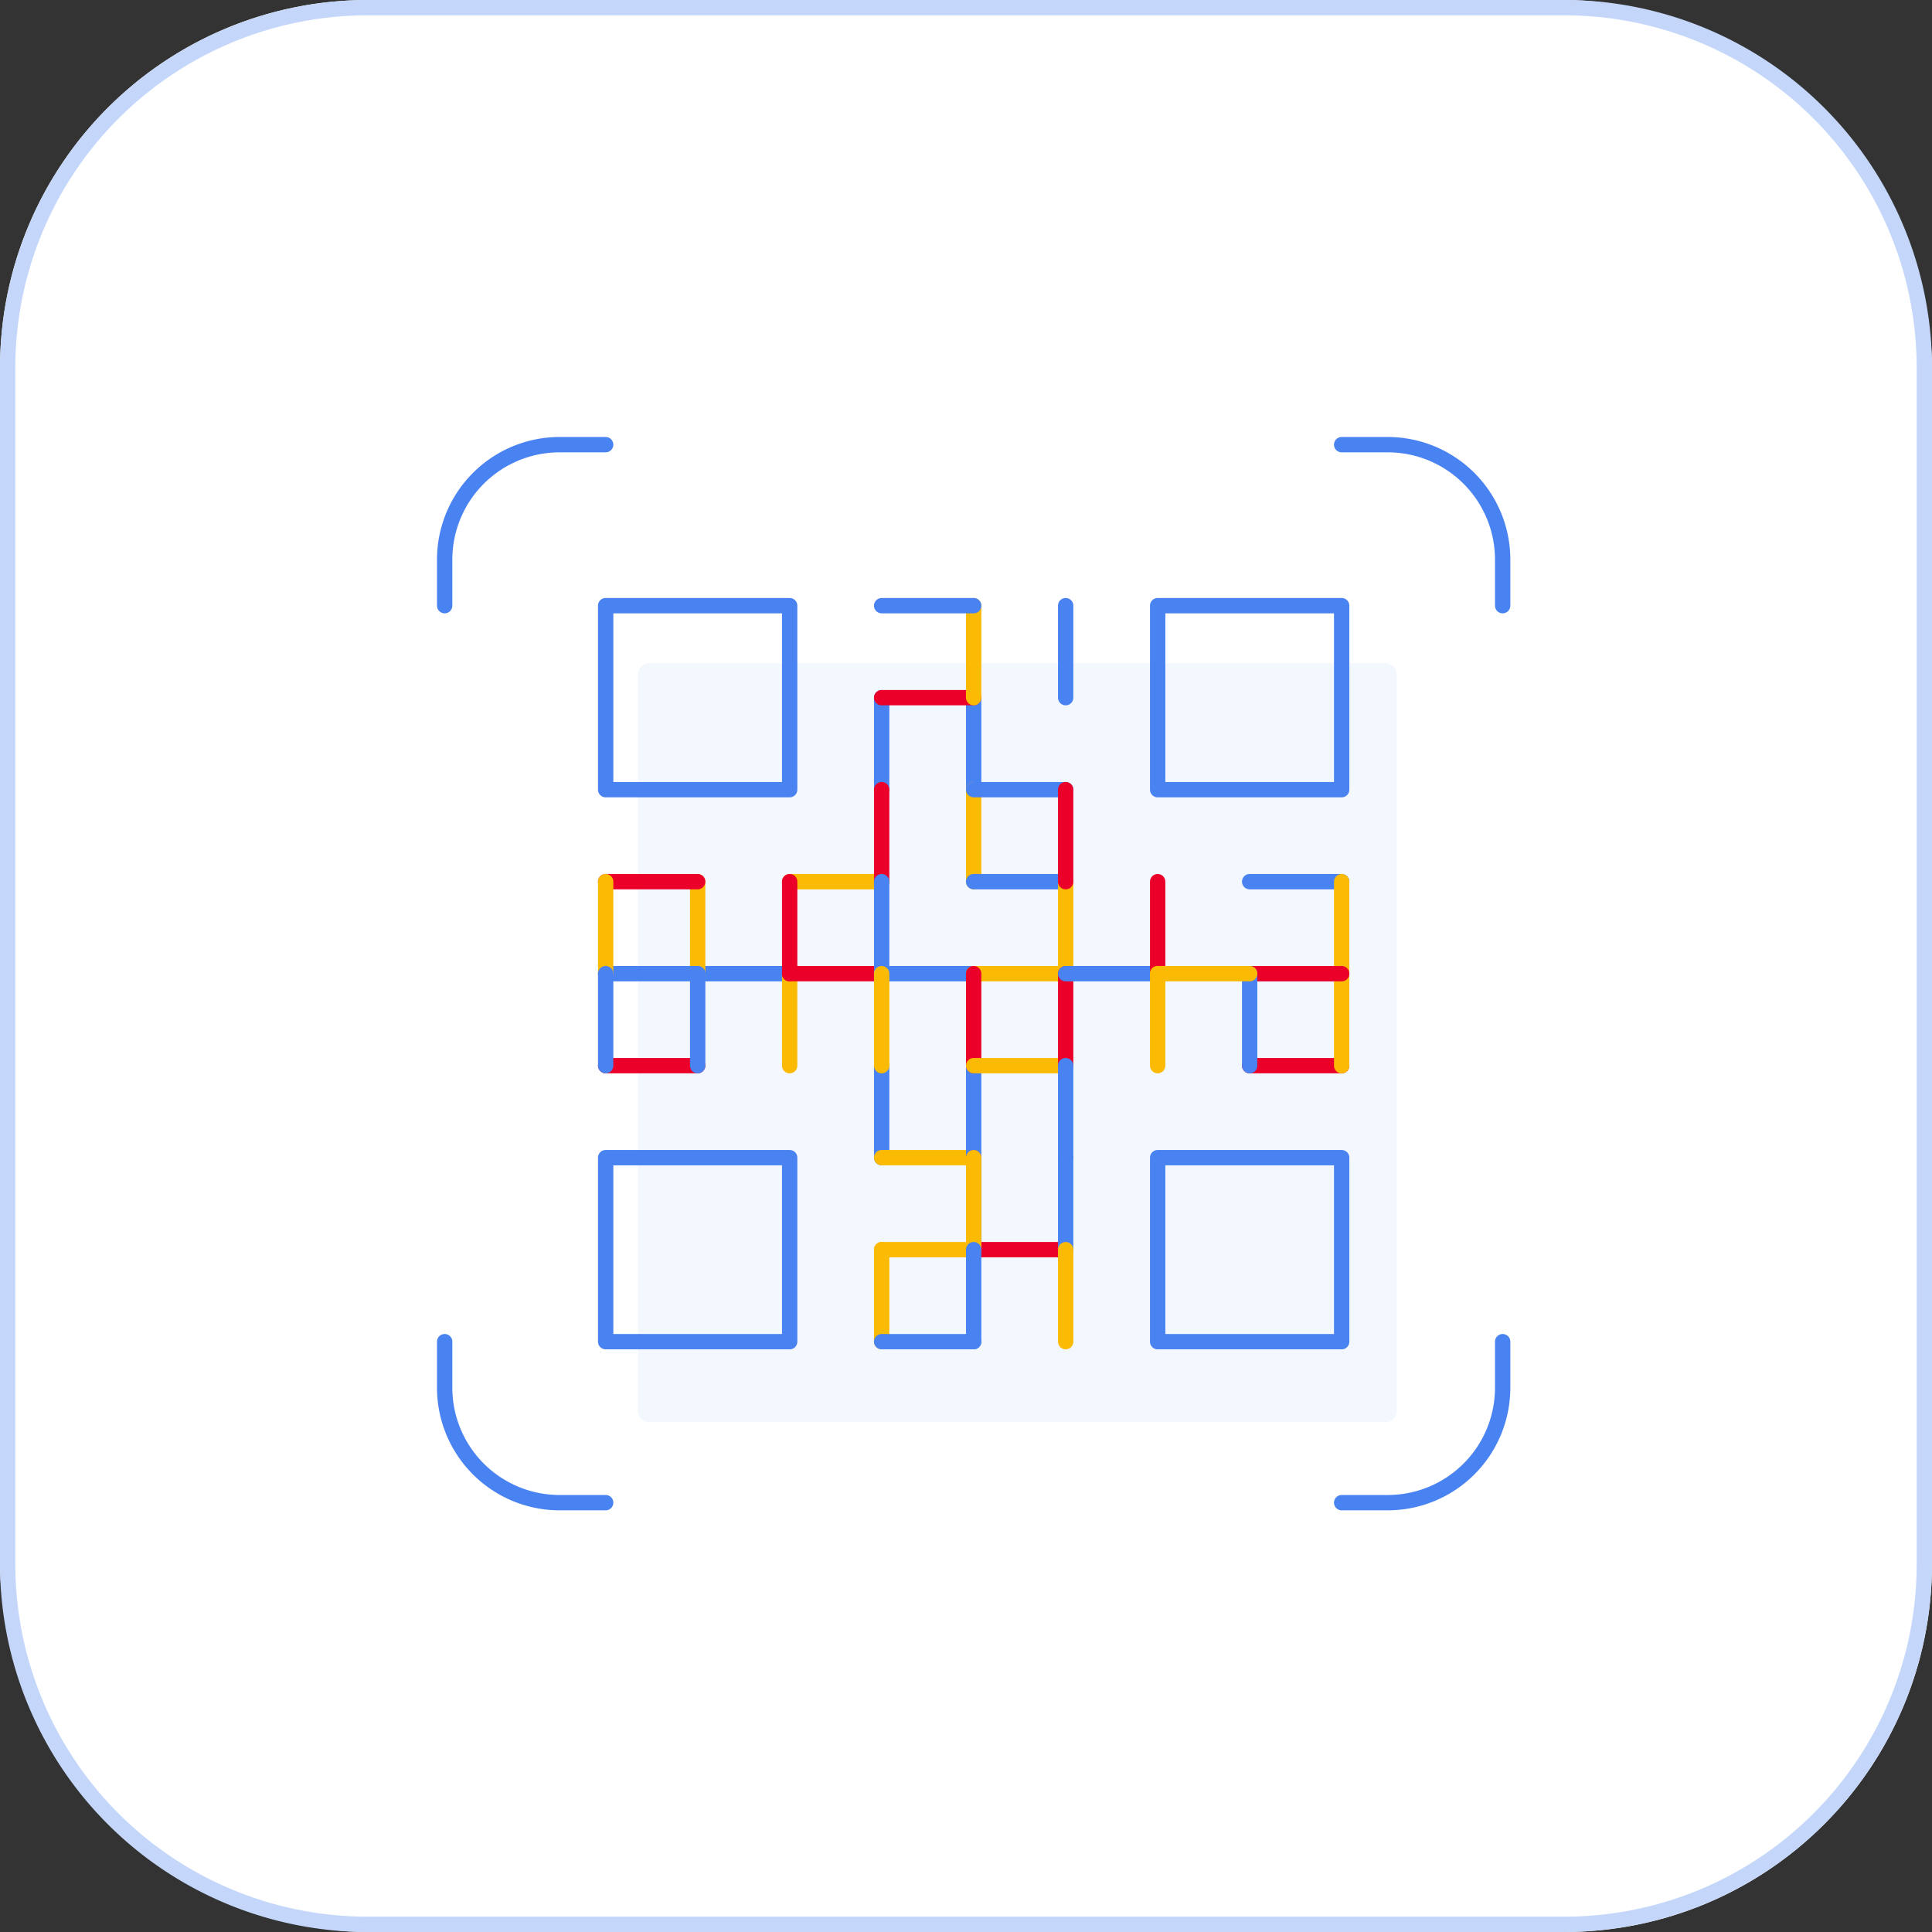 <svg xmlns="http://www.w3.org/2000/svg" width="126" height="126" viewBox="0 0 126 126"><rect x="0" y="0" width="126" height="126" fill="#333333" stroke="none"/><g id="Group_4587" data-name="Group 4587" transform="translate(-897 -1869)"><g id="Group_4532" data-name="Group 4532" transform="translate(-375 150)"><rect id="Rectangle_1550" data-name="Rectangle 1550" width="126" height="126" rx="24" transform="translate(1272 1719)" fill="#fff"></rect><path id="Rectangle_1550_-_Outline" data-name="Rectangle 1550 - Outline" d="M24,1A22.98,22.98,0,0,0,1,24v78a22.98,22.98,0,0,0,23,23h78a22.98,22.98,0,0,0,23-23V24A22.98,22.98,0,0,0,102,1H24m0-1h78a24,24,0,0,1,24,24v78a24,24,0,0,1-24,24H24A24,24,0,0,1,0,102V24A24,24,0,0,1,24,0Z" transform="translate(1272 1719)" fill="#c4d7fa"></path><g id="Group_4503" data-name="Group 4503" transform="translate(375 -36)"><g id="Group_4502" data-name="Group 4502" transform="translate(236.214 -380.54)"><g id="Group_4501" data-name="Group 4501"><path id="Path_2785" data-name="Path 2785" d="M751.136,2228.29h-48a.75.75,0,0,1-.75-.75v-48a.75.75,0,0,1,.75-.75h48a.75.75,0,0,1,.75.75v48A.75.75,0,0,1,751.136,2228.29Z" fill="#f3f7fe"></path></g><path id="Path_2786" data-name="Path 2786" d="M700.286,2234.04h-3a8,8,0,0,1-8-8v-3a.5.5,0,0,1,1,0v3a7,7,0,0,0,7,7h3a.5.5,0,0,1,0,1Z" fill="#4982f1"></path><path id="Path_2787" data-name="Path 2787" d="M751.286,2234.04h-3a.5.5,0,0,1,0-1h3a7,7,0,0,0,7-7v-3a.5.5,0,0,1,1,0v3a8,8,0,0,1-8,8Z" fill="#4982f1"></path><path id="Path_2788" data-name="Path 2788" d="M758.786,2175.54a.5.5,0,0,1-.5-.5v-3a7,7,0,0,0-7-7h-3a.5.5,0,0,1,0-1h3a8,8,0,0,1,8,8v3A.5.5,0,0,1,758.786,2175.54Z" fill="#4982f1"></path><path id="Path_2789" data-name="Path 2789" d="M689.786,2175.54a.5.5,0,0,1-.5-.5v-3a8,8,0,0,1,8-8h3a.5.5,0,0,1,0,1h-3a7,7,0,0,0-7,7v3A.5.5,0,0,1,689.786,2175.54Z" fill="#4982f1"></path><path id="Rectangle_1551" data-name="Rectangle 1551" d="M0-.5H12a.5.5,0,0,1,.5.5V12a.5.5,0,0,1-.5.5H0A.5.5,0,0,1-.5,12V0A.5.5,0,0,1,0-.5ZM11.5.5H.5v11h11Z" transform="translate(700.286 2175.04)" fill="#4982f1"></path><path id="Rectangle_1552" data-name="Rectangle 1552" d="M0-.5H12a.5.5,0,0,1,.5.5V12a.5.5,0,0,1-.5.5H0A.5.5,0,0,1-.5,12V0A.5.5,0,0,1,0-.5ZM11.5.5H.5v11h11Z" transform="translate(736.286 2175.04)" fill="#4982f1"></path><path id="Rectangle_1553" data-name="Rectangle 1553" d="M0-.5H12a.5.5,0,0,1,.5.5V12a.5.5,0,0,1-.5.5H0A.5.5,0,0,1-.5,12V0A.5.5,0,0,1,0-.5ZM11.5.5H.5v11h11Z" transform="translate(700.286 2211.04)" fill="#4982f1"></path><path id="Rectangle_1554" data-name="Rectangle 1554" d="M0-.5H12a.5.5,0,0,1,.5.5V12a.5.5,0,0,1-.5.5H0A.5.5,0,0,1-.5,12V0A.5.5,0,0,1,0-.5ZM11.5.5H.5v11h11Z" transform="translate(736.286 2211.04)" fill="#4982f1"></path><path id="Line_296" data-name="Line 296" d="M6,.5H0A.5.5,0,0,1-.5,0,.5.5,0,0,1,0-.5H6a.5.5,0,0,1,.5.5A.5.5,0,0,1,6,.5Z" transform="translate(706.286 2199.04)" fill="#4982f1"></path><path id="Line_297" data-name="Line 297" d="M0,6.5A.5.5,0,0,1-.5,6V0A.5.5,0,0,1,0-.5.5.5,0,0,1,.5,0V6A.5.5,0,0,1,0,6.5Z" transform="translate(712.286 2199.04)" fill="#fbba03"></path><path id="Line_298" data-name="Line 298" d="M0,6.5A.5.5,0,0,1-.5,6V0A.5.5,0,0,1,0-.5.5.5,0,0,1,.5,0V6A.5.5,0,0,1,0,6.5Z" transform="translate(718.286 2181.04)" fill="#4982f1"></path><path id="Line_299" data-name="Line 299" d="M6,.5H0A.5.5,0,0,1-.5,0,.5.5,0,0,1,0-.5H6a.5.5,0,0,1,.5.5A.5.5,0,0,1,6,.5Z" transform="translate(712.286 2193.04)" fill="#fbba03"></path><path id="Line_300" data-name="Line 300" d="M0,6.5A.5.5,0,0,1-.5,6V0A.5.5,0,0,1,0-.5.5.5,0,0,1,.5,0V6A.5.5,0,0,1,0,6.5Z" transform="translate(706.286 2193.04)" fill="#fbba03"></path><path id="Line_301" data-name="Line 301" d="M6,.5H0A.5.5,0,0,1-.5,0,.5.5,0,0,1,0-.5H6a.5.5,0,0,1,.5.5A.5.5,0,0,1,6,.5Z" transform="translate(700.286 2193.04)" fill="#ea0029"></path><path id="Line_302" data-name="Line 302" d="M6,.5H0A.5.5,0,0,1-.5,0,.5.5,0,0,1,0-.5H6a.5.5,0,0,1,.5.5A.5.5,0,0,1,6,.5Z" transform="translate(700.286 2199.04)" fill="#4982f1"></path><path id="Line_303" data-name="Line 303" d="M6,.5H0A.5.5,0,0,1-.5,0,.5.5,0,0,1,0-.5H6a.5.5,0,0,1,.5.5A.5.5,0,0,1,6,.5Z" transform="translate(700.286 2205.04)" fill="#ea0029"></path><path id="Line_304" data-name="Line 304" d="M6,.5H0A.5.5,0,0,1-.5,0,.5.5,0,0,1,0-.5H6a.5.5,0,0,1,.5.5A.5.5,0,0,1,6,.5Z" transform="translate(712.286 2199.04)" fill="#ea0029"></path><path id="Line_305" data-name="Line 305" d="M0,6.5A.5.5,0,0,1-.5,6V0A.5.5,0,0,1,0-.5.5.5,0,0,1,.5,0V6A.5.5,0,0,1,0,6.5Z" transform="translate(718.286 2205.04)" fill="#4982f1"></path><path id="Line_306" data-name="Line 306" d="M0,6.5A.5.5,0,0,1-.5,6V0A.5.5,0,0,1,0-.5.5.5,0,0,1,.5,0V6A.5.5,0,0,1,0,6.5Z" transform="translate(724.286 2181.04)" fill="#4982f1"></path><path id="Line_307" data-name="Line 307" d="M6,.5H0A.5.5,0,0,1-.5,0,.5.5,0,0,1,0-.5H6a.5.5,0,0,1,.5.5A.5.5,0,0,1,6,.5Z" transform="translate(718.286 2181.04)" fill="#ea0029"></path><path id="Line_308" data-name="Line 308" d="M0,6.5A.5.5,0,0,1-.5,6V0A.5.5,0,0,1,0-.5.5.5,0,0,1,.5,0V6A.5.5,0,0,1,0,6.5Z" transform="translate(718.286 2187.04)" fill="#ea0029"></path><path id="Line_309" data-name="Line 309" d="M0,6.5A.5.5,0,0,1-.5,6V0A.5.5,0,0,1,0-.5.5.5,0,0,1,.5,0V6A.5.5,0,0,1,0,6.5Z" transform="translate(718.286 2193.04)" fill="#4982f1"></path><path id="Line_310" data-name="Line 310" d="M6,.5H0A.5.5,0,0,1-.5,0,.5.5,0,0,1,0-.5H6a.5.5,0,0,1,.5.5A.5.5,0,0,1,6,.5Z" transform="translate(718.286 2199.04)" fill="#4982f1"></path><path id="Line_311" data-name="Line 311" d="M0,6.5A.5.5,0,0,1-.5,6V0A.5.5,0,0,1,0-.5.5.5,0,0,1,.5,0V6A.5.5,0,0,1,0,6.5Z" transform="translate(718.286 2199.04)" fill="#fbba03"></path><path id="Line_312" data-name="Line 312" d="M0,6.5A.5.5,0,0,1-.5,6V0A.5.5,0,0,1,0-.5.5.5,0,0,1,.5,0V6A.5.5,0,0,1,0,6.5Z" transform="translate(706.286 2199.04)" fill="#4982f1"></path><path id="Line_313" data-name="Line 313" d="M6,.5H0A.5.5,0,0,1-.5,0,.5.5,0,0,1,0-.5H6a.5.5,0,0,1,.5.5A.5.5,0,0,1,6,.5Z" transform="translate(718.286 2217.04)" fill="#fbba03"></path><path id="Line_314" data-name="Line 314" d="M6,.5H0A.5.5,0,0,1-.5,0,.5.5,0,0,1,0-.5H6a.5.5,0,0,1,.5.5A.5.5,0,0,1,6,.5Z" transform="translate(718.286 2211.04)" fill="#fbba03"></path><path id="Line_315" data-name="Line 315" d="M0,6.5A.5.5,0,0,1-.5,6V0A.5.5,0,0,1,0-.5.5.5,0,0,1,.5,0V6A.5.5,0,0,1,0,6.5Z" transform="translate(724.286 2187.04)" fill="#fbba03"></path><path id="Line_316" data-name="Line 316" d="M0,6.5A.5.5,0,0,1-.5,6V0A.5.5,0,0,1,0-.5.5.5,0,0,1,.5,0V6A.5.5,0,0,1,0,6.5Z" transform="translate(724.286 2205.04)" fill="#4982f1"></path><path id="Line_317" data-name="Line 317" d="M6,.5H0A.5.5,0,0,1-.5,0,.5.5,0,0,1,0-.5H6a.5.5,0,0,1,.5.5A.5.5,0,0,1,6,.5Z" transform="translate(742.286 2193.04)" fill="#4982f1"></path><path id="Line_318" data-name="Line 318" d="M6,.5H0A.5.5,0,0,1-.5,0,.5.5,0,0,1,0-.5H6a.5.5,0,0,1,.5.5A.5.5,0,0,1,6,.5Z" transform="translate(742.286 2205.04)" fill="#ea0029"></path><path id="Line_319" data-name="Line 319" d="M6,.5H0A.5.5,0,0,1-.5,0,.5.5,0,0,1,0-.5H6a.5.5,0,0,1,.5.5A.5.5,0,0,1,6,.5Z" transform="translate(742.286 2199.04)" fill="#ea0029"></path><path id="Line_320" data-name="Line 320" d="M6,.5H0A.5.5,0,0,1-.5,0,.5.5,0,0,1,0-.5H6a.5.5,0,0,1,.5.5A.5.5,0,0,1,6,.5Z" transform="translate(742.286 2199.04)" fill="#4982f1"></path><path id="Line_321" data-name="Line 321" d="M0,6.5A.5.5,0,0,1-.5,6V0A.5.5,0,0,1,0-.5.5.5,0,0,1,.5,0V6A.5.5,0,0,1,0,6.5Z" transform="translate(748.286 2193.04)" fill="#fbba03"></path><path id="Line_322" data-name="Line 322" d="M0,6.5A.5.5,0,0,1-.5,6V0A.5.5,0,0,1,0-.5.5.5,0,0,1,.5,0V6A.5.5,0,0,1,0,6.5Z" transform="translate(748.286 2199.04)" fill="#fbba03"></path><path id="Line_323" data-name="Line 323" d="M0,6.5A.5.5,0,0,1-.5,6V0A.5.5,0,0,1,0-.5.5.5,0,0,1,.5,0V6A.5.5,0,0,1,0,6.5Z" transform="translate(724.286 2211.04)" fill="#ea0029"></path><path id="Line_324" data-name="Line 324" d="M6,.5H0A.5.5,0,0,1-.5,0,.5.5,0,0,1,0-.5H6a.5.5,0,0,1,.5.5A.5.5,0,0,1,6,.5Z" transform="translate(724.286 2187.04)" fill="#4982f1"></path><path id="Line_325" data-name="Line 325" d="M6,.5H0A.5.5,0,0,1-.5,0,.5.5,0,0,1,0-.5H6a.5.5,0,0,1,.5.5A.5.5,0,0,1,6,.5Z" transform="translate(724.286 2193.04)" fill="#4982f1"></path><path id="Line_326" data-name="Line 326" d="M6,.5H0A.5.5,0,0,1-.5,0,.5.5,0,0,1,0-.5H6a.5.5,0,0,1,.5.5A.5.5,0,0,1,6,.5Z" transform="translate(724.286 2199.04)" fill="#fbba03"></path><path id="Line_327" data-name="Line 327" d="M0,6.5A.5.5,0,0,1-.5,6V0A.5.5,0,0,1,0-.5.5.5,0,0,1,.5,0V6A.5.5,0,0,1,0,6.5Z" transform="translate(724.286 2199.04)" fill="#ea0029"></path><path id="Line_328" data-name="Line 328" d="M6,.5H0A.5.5,0,0,1-.5,0,.5.5,0,0,1,0-.5H6a.5.5,0,0,1,.5.5A.5.5,0,0,1,6,.5Z" transform="translate(724.286 2205.04)" fill="#fbba03"></path><path id="Line_329" data-name="Line 329" d="M6,.5H0A.5.5,0,0,1-.5,0,.5.5,0,0,1,0-.5H6a.5.5,0,0,1,.5.5A.5.5,0,0,1,6,.5Z" transform="translate(724.286 2217.04)" fill="#ea0029"></path><path id="Line_330" data-name="Line 330" d="M0,6.5A.5.5,0,0,1-.5,6V0A.5.5,0,0,1,0-.5.5.5,0,0,1,.5,0V6A.5.5,0,0,1,0,6.5Z" transform="translate(730.286 2193.04)" fill="#fbba03"></path><path id="Line_331" data-name="Line 331" d="M0,6.5A.5.5,0,0,1-.5,6V0A.5.5,0,0,1,0-.5.5.5,0,0,1,.5,0V6A.5.5,0,0,1,0,6.5Z" transform="translate(730.286 2199.04)" fill="#ea0029"></path><path id="Line_332" data-name="Line 332" d="M0,6.5A.5.5,0,0,1-.5,6V0A.5.5,0,0,1,0-.5.5.5,0,0,1,.5,0V6A.5.5,0,0,1,0,6.5Z" transform="translate(730.286 2205.04)" fill="#4982f1"></path><path id="Line_333" data-name="Line 333" d="M6,.5H0A.5.5,0,0,1-.5,0,.5.5,0,0,1,0-.5H6a.5.5,0,0,1,.5.5A.5.5,0,0,1,6,.5Z" transform="translate(730.286 2199.04)" fill="#4982f1"></path><path id="Line_334" data-name="Line 334" d="M0,6.5A.5.5,0,0,1-.5,6V0A.5.5,0,0,1,0-.5.5.5,0,0,1,.5,0V6A.5.5,0,0,1,0,6.5Z" transform="translate(736.286 2193.04)" fill="#ea0029"></path><path id="Line_335" data-name="Line 335" d="M0,6.5A.5.5,0,0,1-.5,6V0A.5.5,0,0,1,0-.5.5.5,0,0,1,.5,0V6A.5.5,0,0,1,0,6.5Z" transform="translate(730.286 2187.04)" fill="#ea0029"></path><path id="Line_336" data-name="Line 336" d="M0,6.5A.5.5,0,0,1-.5,6V0A.5.5,0,0,1,0-.5.5.5,0,0,1,.5,0V6A.5.5,0,0,1,0,6.5Z" transform="translate(736.286 2199.04)" fill="#fbba03"></path><path id="Line_337" data-name="Line 337" d="M0,6.5A.5.5,0,0,1-.5,6V0A.5.5,0,0,1,0-.5.5.5,0,0,1,.5,0V6A.5.5,0,0,1,0,6.5Z" transform="translate(730.286 2175.04)" fill="#4982f1"></path><path id="Line_338" data-name="Line 338" d="M0,6.5A.5.5,0,0,1-.5,6V0A.5.5,0,0,1,0-.5.5.5,0,0,1,.5,0V6A.5.5,0,0,1,0,6.5Z" transform="translate(724.286 2175.04)" fill="#fbba03"></path><path id="Line_339" data-name="Line 339" d="M6,.5H0A.5.5,0,0,1-.5,0,.5.5,0,0,1,0-.5H6a.5.5,0,0,1,.5.5A.5.5,0,0,1,6,.5Z" transform="translate(718.286 2175.04)" fill="#4982f1"></path><path id="Line_340" data-name="Line 340" d="M0,6.5A.5.5,0,0,1-.5,6V0A.5.5,0,0,1,0-.5.5.5,0,0,1,.5,0V6A.5.5,0,0,1,0,6.5Z" transform="translate(730.286 2211.04)" fill="#4982f1"></path><path id="Line_341" data-name="Line 341" d="M0,6.5A.5.5,0,0,1-.5,6V0A.5.5,0,0,1,0-.5.5.5,0,0,1,.5,0V6A.5.5,0,0,1,0,6.5Z" transform="translate(724.286 2211.04)" fill="#4982f1"></path><path id="Line_342" data-name="Line 342" d="M0,6.5A.5.5,0,0,1-.5,6V0A.5.5,0,0,1,0-.5.5.5,0,0,1,.5,0V6A.5.5,0,0,1,0,6.5Z" transform="translate(724.286 2211.04)" fill="#fbba03"></path><path id="Line_343" data-name="Line 343" d="M0,6.5A.5.5,0,0,1-.5,6V0A.5.5,0,0,1,0-.5.5.5,0,0,1,.5,0V6A.5.5,0,0,1,0,6.5Z" transform="translate(718.286 2217.04)" fill="#fbba03"></path><path id="Line_344" data-name="Line 344" d="M6,.5H0A.5.5,0,0,1-.5,0,.5.5,0,0,1,0-.5H6a.5.5,0,0,1,.5.5A.5.5,0,0,1,6,.5Z" transform="translate(718.286 2223.04)" fill="#4982f1"></path><path id="Line_345" data-name="Line 345" d="M0,6.5A.5.5,0,0,1-.5,6V0A.5.5,0,0,1,0-.5.5.5,0,0,1,.5,0V6A.5.5,0,0,1,0,6.5Z" transform="translate(724.286 2217.04)" fill="#4982f1"></path><path id="Line_346" data-name="Line 346" d="M0,6.5A.5.5,0,0,1-.5,6V0A.5.5,0,0,1,0-.5.5.5,0,0,1,.5,0V6A.5.5,0,0,1,0,6.5Z" transform="translate(730.286 2217.04)" fill="#fbba03"></path><path id="Line_347" data-name="Line 347" d="M6,.5H0A.5.5,0,0,1-.5,0,.5.5,0,0,1,0-.5H6a.5.5,0,0,1,.5.5A.5.5,0,0,1,6,.5Z" transform="translate(742.286 2199.04)" fill="#ea0029"></path><path id="Line_348" data-name="Line 348" d="M0,6.5A.5.5,0,0,1-.5,6V0A.5.5,0,0,1,0-.5.5.5,0,0,1,.5,0V6A.5.5,0,0,1,0,6.5Z" transform="translate(742.286 2199.04)" fill="#4982f1"></path><path id="Line_349" data-name="Line 349" d="M6,.5H0A.5.5,0,0,1-.5,0,.5.5,0,0,1,0-.5H6a.5.5,0,0,1,.5.5A.5.5,0,0,1,6,.5Z" transform="translate(736.286 2199.04)" fill="#fbba03"></path><path id="Line_350" data-name="Line 350" d="M0,6.5A.5.5,0,0,1-.5,6V0A.5.5,0,0,1,0-.5.5.5,0,0,1,.5,0V6A.5.5,0,0,1,0,6.5Z" transform="translate(700.286 2193.04)" fill="#fbba03"></path><path id="Line_351" data-name="Line 351" d="M0,6.5A.5.5,0,0,1-.5,6V0A.5.5,0,0,1,0-.5.5.5,0,0,1,.5,0V6A.5.5,0,0,1,0,6.5Z" transform="translate(700.286 2199.04)" fill="#4982f1"></path><path id="Line_352" data-name="Line 352" d="M0,6.5A.5.5,0,0,1-.5,6V0A.5.5,0,0,1,0-.5.5.5,0,0,1,.5,0V6A.5.5,0,0,1,0,6.5Z" transform="translate(712.286 2193.04)" fill="#ea0029"></path></g></g></g></g></svg>